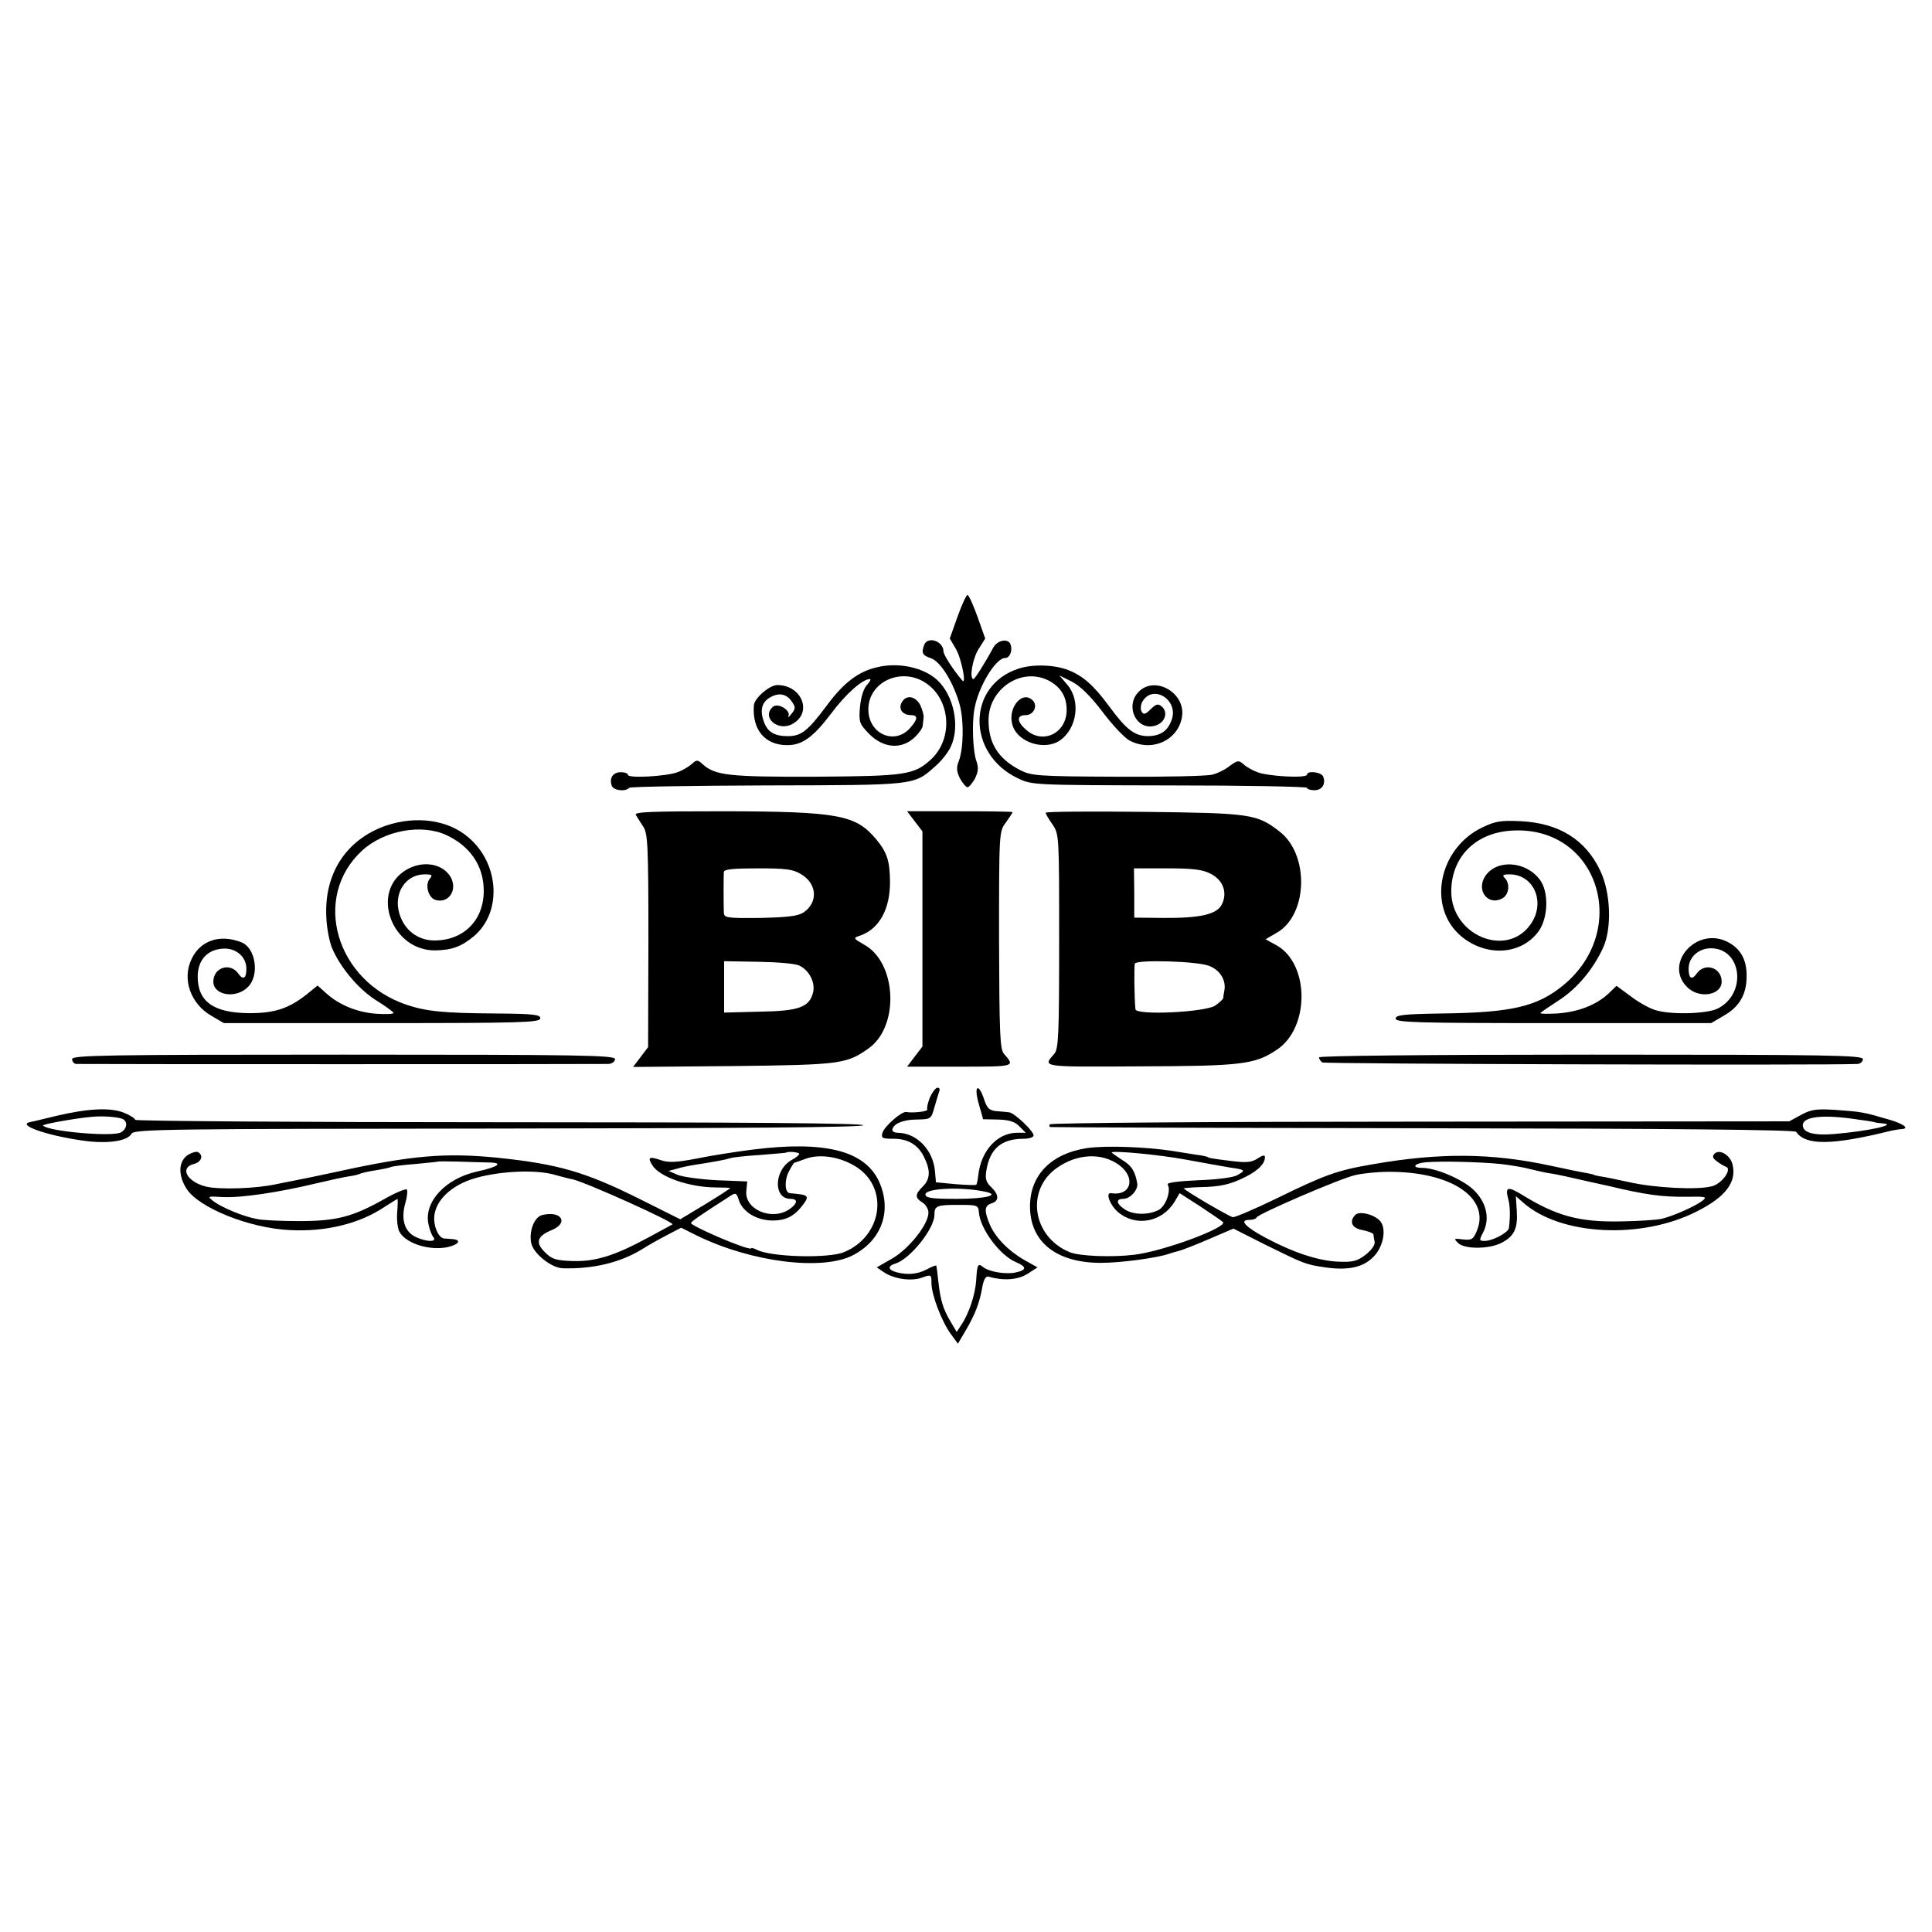 <?xml version="1.0" standalone="no"?>
<!DOCTYPE svg PUBLIC "-//W3C//DTD SVG 20010904//EN"
 "http://www.w3.org/TR/2001/REC-SVG-20010904/DTD/svg10.dtd">
<svg version="1.0" xmlns="http://www.w3.org/2000/svg"
 width="643pt" height="643pt" viewBox="0 0 643 643"
 preserveAspectRatio="xMidYMid meet">
<g transform="translate(0,643) scale(0.1,-0.1)"
fill="#000000" stroke="none">
<path d="M3187 4378 l-26 -73 20 -34 c19 -32 37 -125 21 -105 -30 35 -62 85
-62 96 0 34 -52 52 -64 22 -10 -27 -7 -35 23 -45 32 -11 76 -83 96 -158 13
-52 12 -142 -4 -184 -9 -22 -7 -35 4 -58 9 -16 20 -29 25 -29 5 0 16 13 25 29
11 23 12 36 5 57 -12 31 -16 125 -7 174 13 75 71 170 102 170 16 0 26 25 18
46 -8 20 -43 14 -57 -11 -29 -54 -62 -105 -66 -105 -15 0 -3 69 17 100 l22 35
-26 73 c-14 39 -29 72 -33 72 -4 0 -19 -33 -33 -72z"/>
<path d="M2918 4209 c-62 -14 -112 -53 -167 -128 -63 -84 -84 -101 -129 -101
-45 0 -68 14 -80 49 -14 38 -6 66 23 81 29 16 54 10 71 -16 12 -17 12 -23 -2
-40 -8 -10 -13 -14 -10 -7 9 18 -34 45 -51 31 -41 -34 16 -85 65 -57 67 37 31
129 -51 129 -26 0 -77 -44 -78 -68 -6 -81 37 -132 111 -132 50 0 86 26 146
105 49 66 105 115 129 115 5 0 0 -9 -10 -20 -11 -12 -20 -41 -23 -74 -4 -50
-2 -55 32 -90 47 -46 105 -51 149 -11 15 14 28 32 28 40 1 8 2 21 3 28 1 6 -4
24 -11 40 -16 31 -48 36 -62 9 -12 -22 3 -42 31 -42 24 0 23 -14 -4 -44 -52
-57 -138 -18 -138 63 0 92 110 142 191 88 83 -55 92 -185 18 -254 -57 -52 -83
-56 -384 -58 -290 -1 -335 4 -377 42 -16 15 -20 15 -36 0 -9 -8 -30 -21 -47
-27 -37 -14 -165 -21 -165 -9 0 5 -11 9 -24 9 -26 0 -39 -20 -30 -45 6 -16 45
-21 58 -7 4 4 211 7 459 8 496 1 488 0 559 63 20 17 43 46 52 65 32 67 11 171
-45 223 -46 42 -130 60 -201 42z"/>
<path d="M3391 4205 c-173 -55 -175 -283 -4 -365 48 -23 50 -23 506 -24 251 0
457 -4 457 -8 0 -4 11 -8 24 -8 26 0 39 20 30 45 -6 16 -54 21 -54 7 0 -13
-129 -6 -165 8 -16 6 -38 18 -47 27 -15 13 -19 13 -45 -6 -15 -12 -41 -25 -58
-29 -16 -5 -158 -8 -315 -7 -268 1 -287 3 -325 22 -73 38 -105 89 -105 166 0
105 110 178 200 132 40 -21 60 -53 60 -98 0 -78 -81 -117 -137 -64 -30 27 -29
47 1 47 26 0 41 31 23 49 -36 36 -87 -29 -66 -86 19 -55 107 -82 157 -47 57
40 69 132 25 184 l-27 32 42 -21 c27 -14 62 -48 102 -101 33 -44 74 -87 90
-95 75 -39 162 2 174 80 12 78 -87 136 -142 85 -52 -49 -8 -137 56 -114 31 11
40 45 18 63 -12 10 -19 8 -37 -10 -17 -17 -23 -18 -29 -8 -5 7 -4 21 1 32 34
63 124 8 98 -60 -13 -36 -37 -52 -77 -53 -46 0 -74 22 -131 100 -51 69 -87
101 -136 120 -46 18 -118 20 -164 5z"/>
<path d="M2116 3718 c4 -7 15 -24 24 -38 16 -22 18 -61 18 -380 l-1 -355 -25
-33 -25 -33 334 3 c357 4 377 7 450 59 103 73 94 285 -15 345 -35 20 -37 22
-17 29 67 21 105 90 103 186 -1 66 -11 94 -47 137 -67 80 -127 91 -502 92
-244 0 -303 -2 -297 -12z m551 -198 c53 -32 56 -94 7 -127 -19 -12 -53 -16
-145 -18 -114 -1 -119 0 -120 19 -1 33 -1 120 0 134 1 9 31 12 114 12 94 0
117 -3 144 -20z m-6 -304 c33 -16 53 -57 45 -89 -12 -49 -47 -62 -178 -64
l-118 -3 0 86 0 85 114 -2 c63 -1 125 -6 137 -13z"/>
<path d="M3044 3697 l26 -34 0 -358 0 -358 -26 -34 -25 -33 176 0 c185 0 184
0 146 43 -13 16 -15 68 -16 379 0 359 0 361 23 391 12 17 22 32 22 34 0 2 -79
3 -176 3 l-175 0 25 -33z"/>
<path d="M3480 3725 c0 -3 10 -21 23 -39 22 -33 22 -36 22 -389 0 -309 -2
-358 -16 -374 -39 -45 -48 -44 283 -42 339 1 384 6 457 55 110 72 110 284 1
347 l-38 21 36 21 c105 58 111 261 10 338 -75 58 -95 61 -450 65 -181 2 -328
1 -328 -3z m549 -203 c41 -20 57 -62 38 -101 -16 -34 -71 -47 -196 -46 l-96 1
0 82 -1 82 111 0 c85 0 118 -4 144 -18z m-4 -307 c36 -14 56 -48 50 -81 -2
-11 -4 -22 -4 -26 -1 -4 -13 -15 -27 -25 -35 -22 -263 -33 -265 -12 -4 36 -5
145 -2 152 7 14 212 8 248 -8z"/>
<path d="M1284 3682 c-131 -46 -205 -158 -198 -303 1 -35 10 -82 19 -104 28
-66 89 -138 148 -175 31 -19 56 -38 57 -41 0 -4 -25 -5 -56 -3 -63 4 -125 29
-168 68 l-29 26 -37 -30 c-60 -47 -106 -62 -191 -62 -119 1 -172 39 -171 124
1 55 34 89 87 91 42 1 75 -28 75 -67 0 -33 -11 -39 -27 -16 -27 38 -83 20 -83
-27 0 -46 76 -58 115 -18 40 39 26 131 -22 149 -71 28 -136 6 -165 -55 -33
-67 -4 -150 66 -190 l41 -24 525 0 c462 0 525 2 528 15 2 13 -19 16 -148 17
-174 1 -231 7 -297 29 -236 80 -316 358 -148 513 73 67 197 90 280 52 80 -37
125 -103 125 -186 0 -98 -67 -165 -164 -165 -56 0 -101 35 -117 90 -20 67 21
130 84 130 25 0 28 -2 17 -15 -16 -20 -5 -62 19 -70 43 -13 74 31 52 74 -26
47 -93 59 -149 26 -121 -72 -49 -270 97 -268 56 1 87 13 128 47 94 79 86 241
-18 329 -68 59 -175 73 -275 39z"/>
<path d="M4935 3677 c-148 -70 -186 -267 -72 -363 84 -70 201 -62 258 17 32
45 34 131 4 171 -47 63 -144 69 -182 12 -31 -47 9 -100 57 -74 22 12 27 49 8
68 -9 9 -6 12 16 12 83 0 122 -97 68 -169 -81 -110 -262 -32 -262 112 0 117
84 199 209 203 280 11 388 -330 164 -515 -87 -71 -170 -91 -403 -94 -129 -2
-155 -5 -155 -17 0 -13 67 -15 525 -15 l525 0 41 24 c52 29 77 71 77 131 1 57
-21 95 -67 117 -102 48 -209 -75 -131 -152 39 -40 115 -28 115 18 0 47 -56 65
-83 27 -16 -23 -27 -17 -27 16 0 38 33 68 74 68 103 0 121 -150 24 -200 -36
-19 -161 -22 -211 -5 -21 7 -58 28 -82 47 l-45 33 -27 -26 c-41 -38 -100 -61
-171 -66 -35 -2 -59 -1 -55 2 4 4 34 24 66 45 58 39 109 100 142 171 30 64 26
184 -9 257 -49 104 -138 159 -266 165 -64 3 -83 0 -125 -20z"/>
<path d="M240 2905 c0 -8 6 -15 13 -16 16 -1 1746 -1 1773 0 11 1 21 8 21 16
0 13 -107 15 -904 15 -796 0 -903 -2 -903 -15z"/>
<path d="M4390 2911 c0 -6 5 -13 11 -17 9 -5 1673 -10 1782 -5 9 1 17 8 17 16
0 13 -107 15 -905 15 -559 0 -905 -4 -905 -9z"/>
<path d="M3095 2778 c-7 -18 -11 -36 -9 -40 5 -7 -46 -13 -70 -9 -15 3 -73
-48 -79 -69 -5 -18 -1 -20 37 -20 47 0 80 -19 100 -58 23 -45 23 -75 -2 -100
-27 -27 -28 -38 -2 -54 11 -7 20 -22 20 -34 0 -38 -62 -117 -118 -151 l-54
-31 25 -17 c34 -22 90 -30 126 -17 30 11 31 10 31 -18 0 -39 34 -128 64 -169
l24 -33 26 44 c31 53 46 91 55 143 5 28 12 39 22 36 47 -14 96 -11 128 9 l34
22 -43 24 c-54 31 -97 75 -116 119 -19 46 -18 62 6 70 26 8 25 29 -1 54 -17
16 -21 27 -16 57 12 71 50 104 123 104 19 0 34 5 34 11 0 15 -64 75 -81 77 -8
1 -27 3 -43 4 -23 2 -31 10 -40 37 -19 59 -36 49 -19 -11 l15 -53 50 -1 c36
-1 56 -7 71 -23 l21 -21 -29 0 c-65 0 -120 -59 -129 -141 -2 -16 -5 -31 -7
-32 -2 -2 -33 -1 -69 2 l-65 6 -3 34 c-5 73 -61 131 -125 131 -9 0 -17 4 -17
9 0 19 34 35 80 35 48 1 49 1 60 41 6 22 14 46 16 53 3 6 1 12 -6 12 -6 0 -17
-15 -25 -32z m183 -314 c54 -11 3 -24 -94 -24 -84 0 -104 3 -104 15 0 20 118
26 198 9z m-20 -69 c4 -55 70 -143 122 -165 38 -16 38 -27 0 -35 -33 -7 -88 2
-108 18 -17 14 -20 9 -23 -43 -3 -48 -24 -112 -50 -150 l-15 -23 -20 34 c-25
42 -34 70 -41 134 -3 28 -6 51 -7 53 -2 1 -16 -4 -32 -13 -31 -16 -64 -19
-101 -9 -29 8 -29 21 -2 29 49 16 129 116 129 162 0 30 8 33 79 33 64 0 67 -1
69 -25z"/>
<path d="M191 2717 c-42 -10 -82 -20 -89 -21 -50 -9 52 -45 173 -62 83 -12
149 -2 163 23 9 15 119 16 1221 17 798 1 1212 4 1214 11 1 7 -407 10 -1210 10
-667 0 -1213 4 -1213 8 0 4 -16 15 -36 23 -44 19 -121 15 -223 -9z m219 -12
c16 -10 12 -33 -8 -44 -28 -15 -240 3 -259 23 -4 4 106 24 162 29 40 4 93 -1
105 -8z"/>
<path d="M5995 2720 l-40 -22 -1228 -1 c-675 0 -1230 -4 -1233 -9 -3 -4 -2 -9
3 -9 4 -1 563 -3 1241 -4 820 -1 1236 -5 1240 -12 31 -46 120 -45 317 4 11 2
26 5 33 5 29 2 8 18 -45 33 -82 24 -89 25 -173 31 -64 4 -81 2 -115 -16z m195
-17 c25 -3 48 -7 53 -9 4 -1 15 -2 24 -3 50 -4 -53 -26 -161 -35 -69 -6 -106
4 -106 29 0 30 71 37 190 18z"/>
<path d="M2505 2604 c-55 -7 -139 -20 -187 -30 -68 -13 -94 -14 -119 -5 -38
13 -45 10 -28 -17 24 -39 121 -73 210 -74 27 0 49 -1 49 -2 0 -2 -37 -26 -83
-54 l-83 -50 -138 69 c-179 89 -269 115 -471 136 -173 17 -285 8 -535 -47 -52
-11 -108 -23 -125 -26 -16 -3 -50 -10 -75 -15 -67 -15 -190 -19 -235 -8 -63
16 -88 63 -40 75 25 6 33 28 15 39 -6 4 -22 -1 -35 -9 -31 -21 -33 -66 -5
-111 39 -64 210 -133 346 -139 118 -6 229 21 312 76 24 15 44 28 45 28 1 0 1
-20 -1 -44 -2 -24 1 -53 7 -65 23 -43 114 -68 174 -48 27 9 29 21 4 23 -7 0
-20 2 -29 2 -16 2 -31 30 -33 62 -2 55 45 107 121 134 82 28 217 36 284 15 19
-5 44 -12 56 -14 44 -10 340 -143 332 -150 -2 -1 -38 -21 -81 -44 -111 -60
-174 -80 -251 -78 -56 2 -69 6 -92 29 -33 32 -27 54 22 74 58 24 33 66 -32 50
-26 -7 -44 -53 -36 -93 7 -35 67 -83 105 -84 101 -3 192 19 265 64 20 13 58
34 83 47 l46 24 54 -27 c181 -88 415 -117 517 -65 97 50 132 149 87 247 -48
102 -181 135 -420 105z m155 -14 c0 -4 -11 -13 -24 -20 -60 -32 -64 -130 -5
-130 25 0 24 -15 -3 -34 -59 -41 -152 -1 -144 62 l3 30 -101 4 c-56 3 -114 11
-131 18 l-30 13 27 7 c15 5 45 11 65 14 58 9 97 16 112 21 7 3 52 8 100 11 47
4 87 7 88 8 6 5 43 1 43 -4z m192 -45 c107 -71 84 -229 -42 -282 -51 -22 -246
-17 -292 8 -10 5 -18 7 -18 4 0 -2 -19 2 -42 11 -66 24 -158 67 -158 73 0 6
30 26 128 89 21 14 23 13 32 -15 13 -36 56 -63 107 -65 45 -1 74 12 102 48 24
30 22 36 -12 40 -12 1 -25 3 -29 3 -16 2 -18 42 -3 71 8 16 17 30 18 30 1 0
19 6 40 14 49 17 117 5 169 -29z m-1222 16 c47 -1 27 -15 -42 -30 -105 -23
-178 -101 -162 -175 3 -17 11 -37 16 -43 15 -18 -25 -17 -62 2 -34 18 -46 58
-31 111 6 20 8 41 5 45 -2 4 -35 -9 -72 -30 -108 -61 -161 -75 -287 -75 -60 0
-124 3 -140 7 -45 8 -116 38 -143 58 -23 18 -23 18 30 15 60 -3 183 15 308 45
47 11 97 22 112 24 15 2 31 6 35 8 5 3 28 8 53 12 25 4 48 9 51 11 4 2 40 7
81 10 40 4 74 7 75 8 1 1 33 1 70 0 37 -1 84 -3 103 -3z"/>
<path d="M3618 2609 c-119 -18 -189 -89 -190 -192 -1 -119 86 -190 236 -190
68 0 190 17 226 30 8 3 22 7 31 9 9 2 54 19 100 39 l84 36 105 -53 c132 -65
134 -66 200 -76 77 -11 126 0 160 34 33 32 45 91 25 118 -17 23 -70 37 -84 23
-22 -22 -12 -45 24 -51 19 -4 35 -10 36 -14 0 -4 2 -15 4 -25 2 -10 -10 -27
-30 -43 -29 -22 -43 -25 -92 -23 -66 3 -148 30 -242 80 -67 36 -88 59 -53 59
11 0 22 3 24 8 5 12 279 130 328 141 25 6 75 11 111 11 209 1 340 -87 294
-197 -12 -28 -17 -31 -46 -28 -30 4 -32 3 -16 -12 21 -21 103 -21 145 1 42 22
54 48 50 107 l-3 48 25 -22 c124 -109 392 -123 577 -29 96 48 134 98 119 157
-8 31 -43 52 -60 35 -8 -8 -6 -15 8 -25 10 -8 24 -16 30 -18 22 -7 -12 -56
-46 -65 -47 -13 -190 -6 -278 14 -41 9 -84 18 -95 19 -11 2 -20 4 -20 5 0 1
-11 3 -25 6 -14 2 -67 13 -118 24 -198 43 -371 44 -594 5 -117 -20 -159 -35
-318 -113 -74 -36 -140 -64 -147 -63 -12 2 -163 90 -163 96 0 1 24 3 53 4 68
1 103 9 152 34 42 21 64 43 65 65 0 9 -7 8 -25 -4 -20 -13 -37 -14 -87 -8 -65
8 -76 10 -80 14 -2 1 -12 3 -23 5 -11 1 -51 8 -90 14 -88 14 -225 19 -287 10z
m332 -39 c58 -11 123 -22 145 -26 50 -7 52 -9 23 -25 -13 -8 -69 -15 -130 -17
-65 -3 -105 -8 -102 -14 13 -21 -7 -75 -32 -86 -35 -17 -86 -15 -112 4 -27 18
-29 34 -4 34 24 0 50 30 47 51 -7 41 -19 60 -51 79 -18 12 -34 23 -34 24 0 8
160 -7 250 -24z m-226 -17 c58 -42 40 -105 -26 -94 -20 3 -4 -40 23 -63 59
-50 146 -34 188 34 l17 29 70 -45 c38 -25 71 -48 74 -51 18 -17 -196 -97 -295
-109 -73 -9 -184 -5 -216 9 -124 52 -146 208 -40 281 67 47 149 50 205 9z
m1271 3 c33 -4 77 -11 98 -17 21 -5 50 -12 65 -14 15 -2 38 -7 52 -10 14 -3
36 -8 49 -11 12 -3 53 -12 90 -20 130 -31 182 -38 266 -37 64 1 68 0 50 -14
-24 -18 -96 -50 -133 -59 -15 -4 -76 -8 -137 -9 -139 -3 -215 18 -330 89 -46
28 -56 26 -46 -12 7 -24 8 -57 3 -99 -2 -15 -54 -43 -81 -43 -18 0 -19 2 -4
30 23 47 9 102 -36 143 -38 34 -123 70 -167 70 -39 0 -27 16 14 19 52 4 176 1
247 -6z"/>
</g>
</svg>
